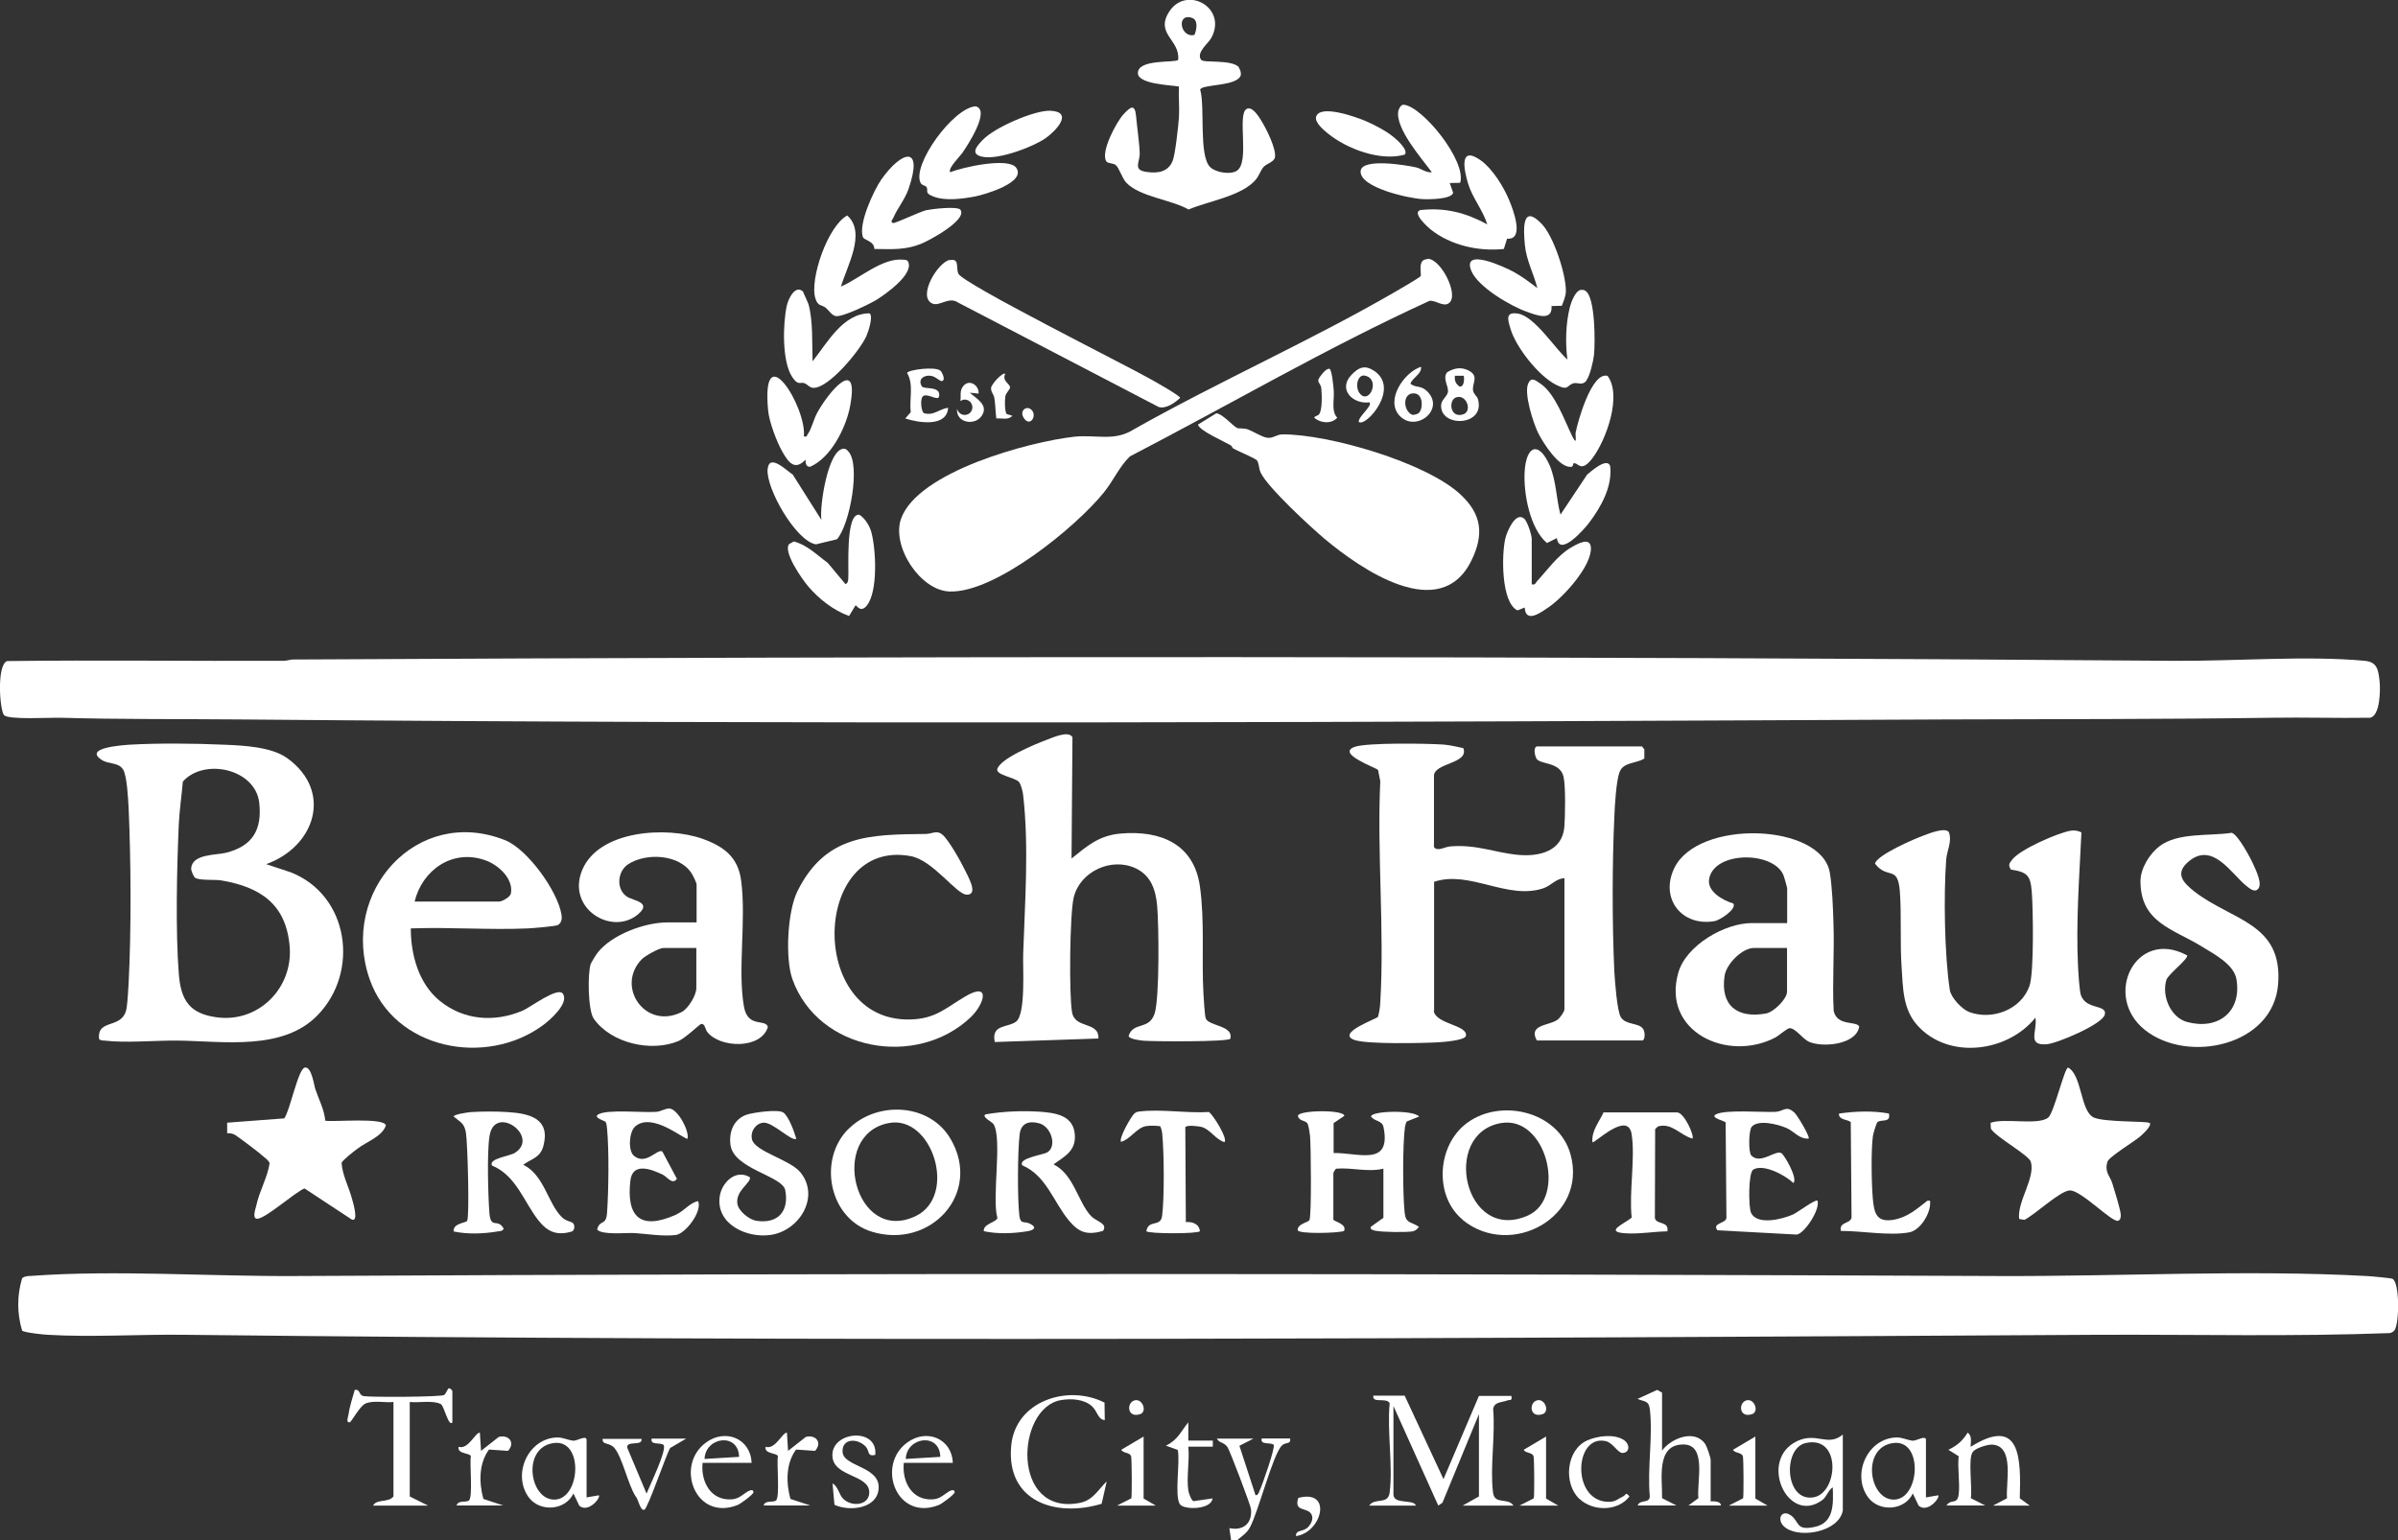 <?xml version="1.0" encoding="UTF-8"?>
<svg id="Layer_1" data-name="Layer 1" xmlns="http://www.w3.org/2000/svg" width="184" height="118.22" viewBox="0 0 184 118.22">
  <rect x="0" y="0" width="184" height="118.22" fill="#333333" stroke="none"/>
  <defs>
    <style>
      .cls-1 {
        fill: #fff;
      }
    </style>
  </defs>
  <g id="_2BLlNa" data-name=" 2BLlNa">
    <g>
      <path class="cls-1" d="M94.46,118.21l-.13-.92c1.07.23,1.77-.38,1.66-1.46-.02-.28-1.63-4.51-1.8-4.75-.29-.42-.61-.28-.82-.66h2.81l-1.08.55,1.24,3.8c.22-.01.25-.23.32-.38.2-.42,1.21-3.29,1.07-3.5-.26-.21-1.04.05-.92-.48h2.18c.09.47-.34.25-.63.54-.7.69-1.79,5.05-2.45,6.28-.23.44-.61.66-.97.98h-.47Z"/>
      <path class="cls-1" d="M107.79,107.14l2.97,6.39,2.72-6.39h2.49c.07.43-.09.26-.34.36-.4.15-.99.09-1.06.66.18,2.01-.25,4.44-.01,6.39.12.98,1.13.36,1.57,1.01h-3.9l1.25-.7v-6.32l-2.8,6.8-.32.22-3.44-7.64v6.78c0,.81,1.57.34,1.72.86h-3.58c.44-.65,1.45-.02,1.57-1.01.26-2.09-.21-4.69,0-6.85-.25-.47-1.37.05-1.25-.58h2.42-.01Z"/>
      <path class="cls-1" d="M34.72,109.17c-.31.39-.63-1.26-.9-1.4-.58-.31-1.72-.09-2.38-.16v7.25l1.4.7h-4.21c.26-.53,1.17-.2,1.56-.7v-7.25c-.66.07-1.53-.15-2.15.12-.45.2-1.07,1.42-1.21,1.44-.31.04-.11-.45-.1-.55.09-.66.31-1.29.49-1.94.45-.07.28.42.7.48.59.09,5.9.07,6.16-.09.13-.09.2-.34.31-.47.09-.15.32.13.32.16v2.42h.01Z"/>
      <path class="cls-1" d="M127.52,111.35c.71-.97,2.56-1.71,3.35-.47.11.18.39,1.01.39,1.17v3.19s.77-.09.79.31h-2.49l.76-.56c-.15-1.18.69-4.12-1.15-4.12-2.16-.01-1.59,2.74-1.64,4.12l1.1.56h-2.97c.17-.48.92-.13.93-.7-.2-2.12.25-4.65,0-6.71-.09-.67-.43-.54-.94-.77l1.51-.69.37.21v4.47Z"/>
      <path class="cls-1" d="M141.4,115.95c-.32,1.61-3.15,2.12-4.32,1.36-.87-.55-.42-1.56.36-.98.64.47.34,1.18,1.79.87,1.52-.31,1.44-1.79,1.4-3.04-.36.22-.45.72-.82.99-2.67,1.93-4.93-3.14-1.89-4.55,1.5-.69,2.32.47,3.48-.49v5.84ZM138.55,110.76c-1.77.39-1.61,4.5.58,4.17,1.91-.28,2.21-4.8-.58-4.17Z"/>
      <path class="cls-1" d="M84.75,107.63l.02,1.37c-.55-.05-.56-.71-1.01-1.09-.6-.52-1.57-.58-2.33-.45-3.51.56-3.88,9,1.48,7.88.97-.21,1.37-1.02,2.01-1.64l-.39,1.72c-3.53,1.07-7.34-.17-6.94-4.45.31-3.44,4.34-4.74,7.15-3.32Z"/>
      <path class="cls-1" d="M149.35,115.56c.36-.56.83-.02.94-.85.11-.9-.1-2.01,0-2.94l-.79-.49c.67-.33,1.08-.67,1.48-1.32.37.27.22.71.23,1.09,3.89-2.44,3.85.98,3.77,3.95l.76.56h-2.81l1.07-.56c-.11-1.17.61-4.04-1.15-4.12-.38-.01-1.25.27-1.47.55-.4.49-.02,2.8-.16,3.56l1.1.56h-2.98Z"/>
      <path class="cls-1" d="M45.02,114.93l.93-.16c.17.17-.8,1.39-1.5.8l-.45-.94c-.61,1.31-2.56,1.45-3.42.31-1.31-1.77-.05-4.58,2.2-4.61.43,0,.87.23,1.24.25.28,0,.99-.45.99-.06v4.44h.01ZM42.48,110.76c-2.48.34-1.85,4.43.11,4.34s2.21-4.66-.11-4.34Z"/>
      <path class="cls-1" d="M147.79,114.93l.93-.16c.17.17-.8,1.39-1.5.8l-.45-.94c-.61,1.31-2.56,1.45-3.42.31-1.31-1.77-.05-4.58,2.2-4.61.43,0,.87.23,1.24.25.28,0,.99-.45.99-.06v4.44h.01ZM145.26,110.76c-2.48.34-1.85,4.43.11,4.34s2.21-4.66-.11-4.34Z"/>
      <path class="cls-1" d="M57.65,112.28h-3.74c-.15,1.45.63,2.92,2.25,2.8.56-.04.85-.4,1.26-.63.21-.11.4-.11.39.09,0,.16-.98.88-1.2.97-3.25,1.3-4.85-3.02-2.45-4.78,1.5-1.12,3.45-.31,3.51,1.56h-.01ZM56.71,111.82c-.04-1.88-2.58-1.55-2.65.16l2.65-.16Z"/>
      <path class="cls-1" d="M73.09,112.28h-3.74c-.15,1.45.63,2.92,2.25,2.8.56-.04.85-.4,1.26-.63.21-.11.4-.11.39.09,0,.16-.98.88-1.2.97-3.25,1.3-4.85-3.02-2.45-4.78,1.5-1.12,3.45-.31,3.51,1.56h-.01ZM72.15,111.82c-.04-1.88-2.58-1.55-2.65.16l2.65-.16Z"/>
      <path class="cls-1" d="M49.22,110.42c.13.63-1.18.1-1.09.7l1.48,3.52c.23-.6,1.57-3.31,1.31-3.73-.26-.23-1.03.05-.92-.49h2.65l-1.23.72c-.32.55-1.72,4.66-1.98,4.74-.33.1-.47-.86-.67-1.03-.58-.9-1.01-2.96-1.61-3.69-.39-.49-.96-.21-.92-.72h2.97Z"/>
      <path class="cls-1" d="M67.16,111.67c-.64.15-.43-.29-.71-.61-.61-.69-1.86-.69-1.8.38.06,1.14,2.86,1.1,2.77,2.78-.07,1.58-2.23,1.82-3.39,1.28l-.15-1.64c.43.22.5.88.83,1.19.65.63,1.98.5,1.99-.49.02-1.41-2.76-1.17-2.83-2.81-.09-1.9,3.5-2.23,3.29-.09h0Z"/>
      <path class="cls-1" d="M35.03,115.56c.12-.44.71-.22.94-.38.34-.23.05-2.85.16-3.41-.06-.26-1.07-.16-.94-.72.75.23,1.26-1.09,1.63-1.09l.09,1.4,1.36-1.07c.77-.2,1.29.44.71,1.07l-1.46-.1c-.79,1.08-.77,2.55-.43,3.79l1.52.5h-3.58,0Z"/>
      <path class="cls-1" d="M58.59,115.56c.12-.44.71-.22.94-.38.34-.23.05-2.85.16-3.41-.06-.26-1.07-.16-.94-.72.75.23,1.26-1.09,1.63-1.09l.09,1.4,1.36-1.07c.77-.2,1.29.44.71,1.07l-1.46-.1c-.79,1.08-.77,2.55-.43,3.79l1.52.5h-3.58Z"/>
      <path class="cls-1" d="M121.18,115.04c-1.24-1.18-1.01-3.78.63-4.49.77-.34,2.01-.5,2.75-.05.56.36.48,1.02-.07,1.02-.36,0-.74-.8-1.29-.91-2.45-.54-2.65,4.78.34,4.66.45-.02.66-.26,1.01-.42.22-.1.18-.38.48.01-.9,1.17-2.82,1.15-3.84.18h0Z"/>
      <path class="cls-1" d="M91.18,114.39c.02.18.22.77.4.83l1.46-.21c-.09.88-2.22.9-2.51.44-.43-.67.04-3.24-.16-4.16l-.91-.33c.92-.44,1.13-1.07,1.72-1.79v1.4h1.88v.47h-1.88c.11,1.04-.15,2.34,0,3.35Z"/>
      <path class="cls-1" d="M87.75,110.26v4.76l.93.54h-2.97l1.1-.56c.05-.22.04-3.05-.02-3.23-.11-.31-.59-.21-.76-.49,0,0,1.72-1.02,1.72-1.02Z"/>
      <path class="cls-1" d="M134.69,110.26v4.76l.93.54h-2.97l1.1-.56c.05-.22.04-3.05-.02-3.23-.11-.31-.59-.21-.76-.49,0,0,1.72-1.02,1.72-1.02Z"/>
      <path class="cls-1" d="M118.63,110.26v4.76l.93.54h-2.97l1.1-.56c.05-.22.04-3.05-.02-3.23-.11-.31-.59-.21-.76-.49,0,0,1.72-1.02,1.72-1.02Z"/>
      <path class="cls-1" d="M99.44,117.9c-.02-.52.56-.29.94-.7.27-.29.47-.76.16-1.09-.37-.4-1.26-.11-.92-1.14,2.66-.7,1.82,2.66-.18,2.93Z"/>
      <path class="cls-1" d="M134.02,107.48c.6-.15.97.87.42,1.06-1.02.34-1.07-.9-.42-1.06Z"/>
      <path class="cls-1" d="M117.95,107.48c.6-.15.97.87.42,1.06-1.02.34-1.07-.9-.42-1.06Z"/>
      <path class="cls-1" d="M87.07,107.48c.6-.15.97.87.42,1.06-1.02.34-1.07-.9-.42-1.06Z"/>
    </g>
    <g>
      <path class="cls-1" d="M1.7,102.14c-.4-1.32-.4-2.72,0-4.04.21-.16.47-.16.71-.17,6.37-.47,13.78.05,20.28.01,43.53-.23,87.13-.18,130.66,0,9.21.04,19.11-.5,28.23,0,.31.01,1.88.16,1.99.21.58.28.54,3.5.15,3.97-.1.11-.21.17-.36.2-7.43.28-14.88.1-22.33.13-48.94.28-98.02.55-146.96,0-3.41-.04-7.05.2-10.42,0-.32-.01-1.84-.18-1.95-.32Z"/>
      <path class="cls-1" d="M22.46,50.62c48.09-.25,96.26-.27,144.32.1,4.61.04,10.21-.42,14.67,0,.96.09,1.04.69,1.14,1.59.06.64.05,2.64-.74,2.78-2.51.04-5.03-.04-7.53,0-8.29.12-16.61.1-24.93.13-43.65.21-87.42.39-131.07,0-4.58-.04-9.14,0-13.69-.13-.75-.02-3.99.17-4.32-.2s-.58-3.82.23-4.15c7.07-.09,14.15.01,21.21-.02.27,0,.53-.1.72-.1h-.02Z"/>
      <path class="cls-1" d="M110.01,77.61c.22,1.02,2.63,1.06,2.47,1.9-.07.34-1.73.47-2.11.49-1.23.07-5.43.16-6.42-.17-1.5-.52,1.67-1.62,1.78-1.78.11-.37.16-.74.18-1.12.33-5.53-.26-11.41,0-16.97l-.17-.86c-.11-.17-3.28-1.26-1.78-1.78.97-.33,5.58-.26,6.82-.17.49.04,1.01.17,1.5.27.47,1.21-2.25,1.12-2.25,2.13v5.47c.29.37.83-.04,1.3-.06,2.06-.15,3.37.5,5.23.66,1.57.13,3.29-.29,3.47-2.11.07-.77.11-3.21-.06-3.9-.27-1.14-1.74-.92-2.06-1.36-.12-.18-.29-.83,0-.96h8.08l.18.22v.71c-.64.4-1.61.26-1.9,1.04-.26.67-.37,2.63-.4,3.42-.17,3.67-.17,8.26,0,11.91.04.69.21,2.99.49,3.47.38.63,1.36.42,1.71.9.18.26.17.9-.07.9h-8.08c-.67-1.23.91-1.12,1.57-1.58.2-.13.55-.63.55-.81v-10.06c-.63,0-1.01.56-1.62.77-2.75.92-5.66-1.41-8.38-.5v9.92h-.02Z"/>
      <path class="cls-1" d="M20.43,66.33l1.9.63c4.45,1.77,5.26,7.61,2.07,10.93-2.67,2.8-7.29,2.02-10.75,1.98-1.73-.02-3.99.2-5.63,0-.15-.01-.32,0-.42-.13-.16-1.63,1.86-.66,2.12-2.4.07-.48.12-1.37.15-1.9.21-4.1.18-9.31,0-13.42-.04-.67-.12-2.51-.44-2.98-.38-.55-1.07-.36-1.62-.71-1.46-.94,1.61-1.13,2.11-1.17,2.2-.13,5.07-.1,7.28,0,1.48.06,3.64.16,4.85,1.04,3.53,2.56,2.1,6.8-1.63,8.13h.01ZM14.98,67.38c-.11-.06-.32-.54-.31-.71.05-1.13,1.89-1.03,2.64-1.21,2.06-.5,2.82-1.77,2.58-3.86-.31-2.6-4.24-3.44-5.86-1.61-.09,1.06-.26,2.2-.31,3.25-.15,3.37-.26,8.2,0,11.51.16,2.06.85,3.07,2.96,3.34,3.18.4,5.79-2.26,5.55-5.4-.26-3.3-2.25-4.61-5.29-5.12-.47-.07-1.56.02-1.94-.18h-.01Z"/>
      <path class="cls-1" d="M109.54,19.86c1.02,0,2.42,2.76,1.66,3.39-.43.36-1.01-.22-1.51-.16-7.84,3.58-15.34,7.97-22.99,11.94-.82.79-1.25,1.84-2.01,2.78-2.13,2.64-8.33,7.72-11.83,7.59-2.26-.07-4.47-3.48-3.72-5.59,1.29-3.61,9.84-5.91,13.29-6.29,1.71-.18,3.08.4,4.61-.59,6.53-3.68,13.54-6.78,20.01-10.53.28-.16,1.88-1.09,1.95-1.2.11-.18-.29-1.31.54-1.31v-.02Z"/>
      <path class="cls-1" d="M82.2,65.91c1.21-.97,2.11-1.78,3.77-1.93,3.07-.27,5.64.79,6.1,4.05.38,2.71.12,5.5.27,8.22.02.37.1,1.66.17,1.89.18.63,2.18.55,1.89,1.59-.23.25-5.9.21-6.65.15-.23-.02-1.1-.12-1.15-.36.34-1.12,1.56-.43,1.99-1.71.39-1.17.33-6.82.2-8.28-.11-1.23-.47-2.32-1.64-2.88-1.86-.88-4.27.23-4.76,2.22-.31,1.24-.37,7.53-.13,8.83.23,1.3,2.09.67,2.02,2.01l-7.95.27c-.29-1.39,1.01-1.08,1.64-1.57.75-.58.5-4.18.54-5.2.13-3.95.45-8.21,0-12.16-.02-.26-.17-.85-.33-1.04-.28-.32-1.77-.53-1.66-.97.22-.83,2.96-1.94,3.78-2.25.47-.17,1.67-.74,1.99-.21l-.07,9.31h0Z"/>
      <path class="cls-1" d="M154.28,66.71c-.21-.32-.09-.47.11-.72.58-.79,3.53-2.07,4.49-2.23.31-.05.56,0,.83.13-.16,3.42-.43,6.88-.26,10.32.02.54.09,1.39.16,1.9.21,1.5,2.11.9,1.89,1.77-.2.75-3.67,2.21-4.45,2.27-1.56.12-.7-1.01-.87-2.04-2.13,2.65-6.65,3.25-9.04.61-1.15-1.26-1.12-2.9-1.23-4.51-.13-1.86,0-3.91-.13-5.75-.16-2.13-.92-.9-1.91-2.17.11-.65,3.07-1.93,3.73-2.16.39-.15,1.69-.67,1.94-.25.26.72-.16,1.41-.21,2.12-.2,2.75-.13,7.29.28,9.99.1.59.92,1.46,1.47,1.68,1.77.67,4-.17,4.64-1.99.36-.98.28-5.94.18-7.21s-.32-1.53-1.62-1.73v-.02Z"/>
      <path class="cls-1" d="M94.58,34.39s-.06-.16-.16-.22c-.5-.29-2.4-1.12-2.5-1.58l1.41-.87c.47.04,1.28.98,1.59,1.13.13.06.56,0,.86.12.44.17,1.02.56,1.45.63.47.06.71-.26,1.19-.26,3.55-.01,10.99,2.15,13.63,4.6,1.66,1.53,1.83,3.09.85,5.09-2.4,4.88-8.49.65-11.26-1.67-1.08-.91-4.39-3.96-4.91-5.09-.15-.32-.12-.74-.29-.94-.15-.17-1.51-.72-1.86-.94h.01Z"/>
      <path class="cls-1" d="M137.13,70.84v-2.66c0-.06-.25-.96-.31-1.07-.86-1.79-5.24-1.77-5.67.31-.21.99,1.03,1.68,1.85,1.93.28.42-1.04,1.29-1.44,1.35-2.5.44-4.21-1.72-3.1-4.05,1.8-3.8,11.27-3.47,11.94.31.18,1.03.25,2.74.28,3.82.09,2.27-.1,4.55.02,6.82.27,1.19,1.75.74,1.96,1.19-.22,1.42-2.88,1.64-3.9,1.15-.44-.22-1.04-1.06-1.45-1.02-.21.02-.79.55-1.08.71-3.68,1.93-8.75-.45-7.45-4.98.6-2.09,3.55-3.8,5.64-3.8h2.69ZM137.13,72.76h-2.54c-.92,0-2.12,1.23-2.26,2.13-.34,2.29.97,3.3,3.18,2.9.58-.11,1.61-1.1,1.61-1.68v-3.35h.01Z"/>
      <path class="cls-1" d="M53.45,70.84v-2.94c0-.15-.27-.69-.38-.86-.93-1.48-3.5-1.61-4.88-.7-.83.55-.93,1.94-.07,2.49.48.31,1.96.42.81,1.37-1.99,1.63-5.41-.44-4.29-3.34,1.23-3.17,6.55-3.46,9.29-2.47,1.63.59,2.71,1.41,2.94,3.21.4,3.05-.28,6.81.21,9.64.29,1.71,1.68.92,1.84,1.59-.52,1.71-3.66,1.63-4.65.38-.15-.18-.18-.69-.48-.61-.11.02-1.2,1.08-1.72,1.3-2.09.88-5.18.18-6.51-1.71-.45-.64-.48-3.5-.23-4.21.04-.11.43-.74.52-.85,1.09-1.4,3.63-2.33,5.34-2.33h2.28ZM53.45,72.76h-2.54c-.34,0-1.4.6-1.67.87-2.02,2.09.26,5.43,3.04,4.06.53-.26,1.15-1.3,1.15-1.85v-3.08h.01Z"/>
      <path class="cls-1" d="M31.52,71.25c0,2.01.59,4.22,2.2,5.55,1.85,1.52,4.22,1.69,6.39.77.58-.25,2.67-1.84,3.07-1.31.53.72-.99,2.05-1.53,2.44-4.38,3.21-11.4,1.86-13.29-3.55-2.32-6.67,3.62-13.36,10.4-10.66,1.72.69,4.02,3.9,4.32,5.69.05.31.04.6-.25.81-.15.11-1.94.25-2.33.27-2.96.13-6.01-.11-8.98,0h0ZM31.8,69.2h6.5c.21,0,.83-.33.9-.61.22-1.14-.96-2.21-1.96-2.56-2.53-.9-4.85.76-5.43,3.18Z"/>
      <path class="cls-1" d="M167.81,73.31c.18.25-1.45,1.46-1.58,1.9-.38,1.21.31,2.88,1.58,3.23,2.36.64,4.2-.75,3.8-3.25-.18-1.17-1.71-1.95-2.66-2.54-2.21-1.36-4.71-1.83-4.71-5.02,0-.97.7-2.1,1.45-2.67,1.41-1.09,3.83-.77,5.55-1.04.48.13,1.44,1.93,1.67,2.45.2.45.74,1.55.32,1.89-.25.25-.65-.09-.86-.26-1.15-.92-2.58-3.42-4.42-1.89-1.12.93-.43,1.64.43,2.32,2.91,2.25,6.8,2.42,6.42,7.13s-6.92,6.11-10.21,3.5-.71-7.85,3.21-5.74h.01Z"/>
      <path class="cls-1" d="M72.3,64.05c.48.39,1.44,2.1,1.73,2.71.23.49,1.09,1.93.15,1.91-.79,0-2.58-2.65-4.31-2.96-7.56-1.39-7.97,12.69-.07,12.54,1.99-.04,2.74-.87,4.27-1.77,1.98-1.17,1.47.6.39,1.62-4.13,3.89-11.65,2.6-13.65-2.92-.58-1.59-.39-5.24.38-6.78,2.17-4.36,5.56-4.34,9.85-4.39.44,0,.85-.31,1.25.04h.01Z"/>
      <path class="cls-1" d="M95.05,5.2c.12.13.18.37.16.55-.22.91-3.01.69-3.12,1.13.39,1.3-.13,5.07.77,5.95.43.42,1.55.59,2.04.28,1.02-.65.01-4.28.74-4.74.44-.27.96.6,1.15.91.37.59,1.14,2.13,1.04,2.78-.06.38-.63.48-.88.76-.2.22-.34.65-.56.93-1.06,1.3-3.66,1.68-5.19,2.33-1.32-.76-3.75-.97-4.78-2.06-.32-.33-.56-1.18-.82-1.36-.21-.15-.59-.11-.7-.26-.5-.69.77-3.05,1.31-3.63.49-.53.87-.86.96.13.07.81.27,2.18.28,2.87s-.53,1.26.48,1.42c.85.13,1.68.04,2.04-.82.21-.5.44-2.69.49-3.34.05-.79-.04-1.59,0-2.39-.64-.11-3.15-.18-3.15-1.03,0-1.12,2.92-.76,3.09-1.02.17-1.53-1.79-1.98-.69-3.69,1.31-2.05,4.49-.33,3.24,2-.23.43-1.19,1.13-.79,1.69.2.27,2.33-.06,2.92.58h-.02ZM91.65,2.68c.17-.4.32-1.17-.22-1.32-1.19-.36-.86,1.58.22,1.32Z"/>
      <path class="cls-1" d="M164.94,86.17c.22.22-.53.88-.69,1.03-.45.4-2.44,1.59-2.55,1.98-.23.83.21,1.06.39,1.68.16.53.61,1.94.64,2.39,0,.17-.02.4-.21.45-.48.13-2.8-2.32-3.69-2.33-.72-.01-2.72,1.89-3.5,2.26l-.4-.07c-.16-1.34,1.25-3.14.9-4.38-.15-.53-2.69-1.9-3.07-2.55l-.02-.45c1.06-.39,3.64.22,4.42-.4.45-.37,1.25-3.84,1.53-3.84,1.07.6.93,3.3,1.94,3.82.77.39,4.13.28,4.29.43h.02Z"/>
      <path class="cls-1" d="M24.96,86.02c.67.11,4.51-.27,4.65.36-.29.86-1.45,1.23-2.17,1.78-.25.18-1.18.9-1.23,1.1.06.94.55,1.82.79,2.72.06.22.56,1.83,0,1.63l-3.63-2.39c-.67.22-3.13,2.45-3.69,2.32-.33-.07-.07-.76-.02-.98.23-1.13.87-2.18,1.03-3.29-.1-.22-.29-.34-.47-.5-.27-.26-1.88-1.47-2.18-1.66-.21-.12-.38-.13-.61-.13v-.81l4.38-.33c.43-.55,1.06-3.79,1.58-3.9s.71,1.39.8,1.64c.27.8.69,1.58.77,2.44h.01Z"/>
      <path class="cls-1" d="M102.33,88.5c1.88-.04,4.44,1.08,3.83-1.98-.11-.54-.66-.42-.96-.82,0-.44,3.25-.53,3.69,0l-.93.37c-.09.06-.13.33-.16.45-.18,1.39-.17,5.14-.02,6.56.09.86.49.66,1.1,1.09-.15.17-.25.29-.48.34-.45.09-2.37.06-2.83-.04-.13-.02-.49-.09-.38-.31l.96-.69v-3.77c-1.21.29-2.37-.1-3.61,0-.09.02-.23.31-.23.34v3.56c0,.15,1.07.33.82.88-.39.17-3.57.26-3.56-.07-.01-.47.79-.59.9-.75.18-.27.12-5.78.05-6.49-.02-.2-.11-.76-.18-.91-.17-.31-.65-.17-.75-.61.02-.45,3.55-.5,3.56,0l-.82.55v2.26h.01Z"/>
      <path class="cls-1" d="M84.64,94.48c-1.23.34-1.85.13-2.63-.81-1.18-1.42-1.73-3.45-3.58-4.23-.29-.54,1.51-.79,1.89-.97.82-.43.36-2-.58-2.25-.8-.22-1.4,0-1.5.83-.16,1.31-.18,4.99-.02,6.29.09.65.37.37.8.58.55.27.36.49-.17.58-1.08.18-2.28.23-3.36,0-.09-.56,1.01-.7,1.04-1.02-.44-1.53.39-6.04-.29-7.19-.11-.18-.97-.58-.61-.76,1.31-.23,2.83-.29,4.18-.2,1.17.09,2.54.27,2.66,1.73.11,1.26-.75,1.68-1.63,2.31,1.56.77,1.88,2.91,2.87,3.96.4.43,1.31.56.93,1.14Z"/>
      <path class="cls-1" d="M112.26,93.64c-2.17-1.75-2.02-5.47.07-7.26,2.56-2.18,7.25-1.17,8.18,2.23,1.32,4.8-4.56,8.02-8.26,5.04h0ZM115.18,86.2c-4.65.8-2.82,9.25,2.05,7.1,3.03-1.34,1.4-7.7-2.05-7.1Z"/>
      <path class="cls-1" d="M43.95,93.87c.17.13.16.54-.06.65-1.13.34-1.86.05-2.56-.83-1.13-1.42-1.71-3.46-3.58-4.23-.29-.54,1.37-.72,1.77-.98,1.93-1.26-1.57-3.78-1.96-1.28-.2,1.24-.11,4.55-.01,5.88s.64.37,1.1,1.23c-.12.22-.28.17-.48.21-1.08.18-2.28.23-3.36,0-.07-.63.92-.65,1.03-.81.2-.27.04-6.01-.09-6.77s-.43-.8-.94-1.24c0-.17,1.09-.32,1.3-.34.82-.06,2.05-.06,2.88,0,1.66.11,3.25.5,2.71,2.58-.25.93-.87.97-1.55,1.46,1.61.79,1.88,2.96,2.96,4.02.31.31.67.32.85.45h0Z"/>
      <path class="cls-1" d="M65.14,86.62c2.17-2.13,6.2-1.96,7.8.8,2.44,4.16-1.53,8.49-6.04,7.12-3.31-1.01-4.17-5.56-1.78-7.91h.01ZM68.19,86.2c-4.67.9-2.6,9.37,2.07,7.14,3.24-1.55,1.28-7.79-2.07-7.14Z"/>
      <path class="cls-1" d="M72.85,19.97c.82-.17.47.56.69,1.04.34.76,12.86,7.02,14.67,8.05.33.18,2.34,1.31,2.34,1.48-.4.38-1.08.86-1.64.7l-15.4-8.02c-.7-.49-1.44.34-1.99.07-1.13-.55.43-3.14,1.34-3.34h-.01Z"/>
      <path class="cls-1" d="M52.76,87.39c-.16.18-2.7-2.09-4.02-.93-.48.42-.56,1.86-.1,2.25.93.77,1.78-.56,2.18-.33l1.12,2.1c-.36.49-.72-.13-1.07-.31-.88-.43-2.33-.99-2.5.44-.32,2.8.77,3.83,3.46,2.64.69-.31,1.08-.93,1.74-1.06.33.8-.97,2.5-1.71,2.6-1.03.13-2.27-.1-3.29-.15-.59-.02-2.42.16-2.75-.27.21-.82.69-.22.76-1.3.12-1.68.16-4.78,0-6.44-.01-.16-.04-.4-.12-.53-.06-.07-.97-.32-.56-.56.69-.42,3.46-.12,4.45-.2.37-.02.77-.31,1.07-.25.61.12,1.46,1.66,1.34,2.29Z"/>
      <path class="cls-1" d="M138.77,87.39c-.72.05-1.1-.56-1.71-.82-.64-.27-2.11-.66-2.64-.1-.25.27-.27,1.99-.04,2.22.71.72,1.84-.45,2.31-.18.21.12,1.28,1.93.92,2.29-.61-.58-2.28-1.5-3.08-1.03-.39.23-.37,2.91-.17,3.32.47.99,2.43.48,3.21.13.32-.13,1.74-1.21,1.89-1.06.21.69-.98,2.48-1.58,2.6l-6.1-.33c-.44-.58.66-.5.69-.96l-.06-7.32c-.07-.11-1.21-.36-.76-.61.72-.4,3.57-.15,4.59-.2.65-.04.8-.53,1.45.06.23.21,1.21,1.86,1.09,1.99h-.01Z"/>
      <path class="cls-1" d="M60.11,85.39c.45.37.82,1.46.99,2.01-.33.26-1.82-1.3-2.53-1.23-.59.06-1.01.67-.87,1.28.21.94,2.96,1.56,3.74,2.56,1.5,1.91-.15,4.49-2.34,4.78-1.8.25-4.15-.82-3.88-2.92.13-1.07,1.21-2.18,2.32-1.51.12.42-1.12,1.02-.96,2.04.09.56.9,1.21,1.45,1.3,1.66.26,2.54-.74,2.22-2.36-.22-1.09-3.95-1.61-4.2-3.46-.13-.99.23-1.96,1.23-2.32.5-.17,2.47-.45,2.83-.16v-.02Z"/>
      <path class="cls-1" d="M112.04,14.03l-.8.02.26.74c-.1.52-1.93.52-2.38.49-.98-.05-4.75-.86-4.72-2.12.02-1.08,3.57-.47,4.27-.31.39.1.76.42,1.2.37-.76-1.03-2.81-3.35-2.58-4.69.04-.18.2-.52.43-.49,1.42.13,4.83,4.31,4.32,5.99Z"/>
      <path class="cls-1" d="M119.85,23.47l-.8.02c.09,1.2-1.18.7-1.89.44-1.24-.43-3.75-1.9-4.26-3.13-.77-1.85,2.55-.31,3.23.06s1.24.81,1.83,1.25c-.29-1.15-.85-2.13-.96-3.35s-.21-3.15,1.3-1.57c.91.94,1.86,3.85,1.85,5.14,0,.4-.17.77-.31,1.14h0Z"/>
      <path class="cls-1" d="M72.89,13.23c.92-.39,4.48-1.18,5.08-.36.81,1.13-2.4,2.06-3.15,2.21-.97.18-2.26.36-3.18.01-.76-.28-.37-.44-.55-.74-.05-.1-.36-.11-.45-.31-.7-1.37,2.51-5.78,4.22-5.88,1.19.28-.67,3.07-1.02,3.58-.17.25-1.13,1.19-.93,1.46h-.01Z"/>
      <path class="cls-1" d="M119.73,39.51l2.05-3.08c.31-.26,1.53-1.35,1.77-.66.18,1.57-.7,3.14-1.62,4.36-.42.55-2.27,2.64-2.47,1.17l-.76.38c-1.31-1.1-1.82-3.85-1.71-5.51.13-2.01,1.1-2.33,1.93-.42.5,1.2.49,2.53.82,3.77h-.01Z"/>
      <path class="cls-1" d="M120.72,35.57s-.01.21-.11.25c-.93.2-2.23-1.86-2.59-2.6-.38-.77-1.1-3.03-.76-3.78.23-.53.54-.27.96.02,1.12.77,1.82,2.81,2.42,4.02.42.85.22-.09.26-.27.15-.82,1.23-4.71,2.45-4.36,1.13,1.51-.11,4.94-1.17,6.33-.92,1.2-1.1.22-1.46.4v-.02Z"/>
      <path class="cls-1" d="M64.54,21.99c1.37-.59,3.15-2.2,4.72-2.06.2.01.39,0,.45.23.32.94-1.72,2.39-2.45,2.85-.53.32-2.65,1.36-3.15,1.25-.28-.06-.52-.44-.74-.63-.34-.27-.6-.09-.8-.71-.47-1.46.94-5.58,2.44-6.38,1.48,1.32-.02,3.88-.48,5.45Z"/>
      <path class="cls-1" d="M64.22,41.39l-1.61.39c-1.52-.23-3.85-4.29-3.71-5.77.12-1.23,1.41.07,1.93.42l2.2,3.48c-.17-.97.5-5.47,1.72-5.47.16,0,.25.1.34.21.96.99.13,5.62-.87,6.74Z"/>
      <path class="cls-1" d="M117.55,44.85c.27.06.26-.1.38-.23.8-.87,1.58-1.99,2.61-2.59.49-.29,1.5-.86,1.53.02.06,1.41-2.12,3.8-3.25,4.56-.61.42-1.75,1.26-1.83.02l-.55.22c-1.28-.59-1.23-4.4-.92-5.58.13-.5.76-1.99,1.41-1.48.27.21.6,1.28.6,1.58v3.48h.01Z"/>
      <path class="cls-1" d="M115.64,18.32l-.25.79c-1.93.2-4.06-.27-5.59-1.48-.23-.18-1.51-1.32-.8-1.51,1.91-.2,3.45.2,5.12,1.1-.33-1.08-1.13-2.01-1.47-3.12s-.69-2.97.97-1.79c.9.64,1.75,2.02,2.17,3.03.31.74,1.21,3.07-.13,2.98h-.01Z"/>
      <path class="cls-1" d="M61.66,33.49c.31.07.22-.05.32-.17.29-.4.44-1.1.71-1.61.81-1.52,3.3-4.56,2.53-.49-.32,1.64-1.48,3.94-3.07,4.61-.32,0-.34-.29-.34-.55-.83.88-1.31.21-1.78-.61-.43-.75-1.01-2.29-1.09-3.15-.56-5.9,2.98-.27,2.74,1.99h-.01Z"/>
      <path class="cls-1" d="M121.74,29.2c-.31.42-.7.15-.96.21-.59.13-.37.65-1.41.11-1.32-.67-3.08-2.9-3.48-4.32-.2-.69-.39-1.28.58-1.13,1.28.2,2.86,2.7,3.8,3.53-.17-1.25-.13-2.76.18-4,.1-.39.42-1.3.86-1.35.12-.01.23,0,.34.07.77.49.75,4.01.66,4.91-.05.47-.31,1.61-.58,1.96Z"/>
      <path class="cls-1" d="M61.63,22.43s.37.8.4.9c.37,1.31.27,3.04.32,4.4,1.13-1.41,2.33-3.68,4.37-3.68.31.2-.1,1.42-.23,1.72-.45,1.06-2.87,4.02-4.07,4-.29,0-.45-.26-.7-.36-.32-.11-.48.22-.93-.47-.8-1.2-.72-4.09-.42-5.47.11-.52.66-1.69,1.28-1.06h-.01Z"/>
      <path class="cls-1" d="M73.7,16.11c.53.79-2.47,2.39-3.04,2.61-1.24.49-2.26.4-3.57.39-.01-.63-.8-.66-.88-.92-.36-.99.82-3.56,1.42-4.42,1.56-2.21,3.25-2.67,2.09.71-.28.83-.87,1.51-1.18,2.25-.06.15-.26.26-.02.39.12.06,2.07-.88,2.56-.99.43-.09,2.42-.33,2.63-.02Z"/>
      <path class="cls-1" d="M93.98,87.67c-.66-.16-1.14-1.01-1.78-1.17-.23-.06-1.1-.17-1.25.01l.04,7.29c.49-.04,1.02.13,1.08.7-.15.21-3.95.21-4.11,0,.15-.93,1.1-.28,1.21-1.18.18-1.4.15-4.85.01-6.28-.02-.21-.06-.4-.16-.6-.36-.04-.76-.06-1.12,0-.71.15-1.19,1.02-1.88,1.2-.21-.23.79-1.99,1.03-2.18.16-.13.21-.12.4-.15,1.62-.2,3.67.15,5.32.04.33.26,1.44,2.01,1.19,2.31h0Z"/>
      <path class="cls-1" d="M129.86,87.39c-.94-.25-1.57-1.24-2.65-.93l-.21.21-.02,6.82c.11.54,1.1.2.96,1.02-1.08.02-2.15.22-3.23.15-1.64-.11-.09-.72.49-1.2-.21-1.96.28-4.5,0-6.39s-2.9.76-3.01.6c-.09-.87.52-1.56.85-2.29h5.63c.55-.02,1.37,1.82,1.19,2.02Z"/>
      <path class="cls-1" d="M65.63,46.49l-.48.79c-1.2-.43-2.33-1.32-3.15-2.29-.45-.53-1.93-2.63-1.45-3.23l.36-.2c1.03.26,1.77,1.04,2.6,1.64l1.37,1.64c.2-.12.2-.27.21-.47.06-.55-.25-5.04.86-4.86.43.29.75.81.9,1.3.37,1.31.53,4.58-.33,5.66-.5.63-.8-.06-.88,0h0Z"/>
      <path class="cls-1" d="M144.94,85.48c.16.75-.65.39-.9.67-.07.09-.31.87-.33,1.04-.15,1.13-.11,3.61-.01,4.78s.29,1.9,1.66,1.64c1.03-.2,1.74-.83,2.53-1.45.25-.02.21,0,.21.21,0,.8-.76,2.07-1.61,2.22-1.56.28-3.64-.12-5.24-.11-.15-.72.72-.53.82-1.02l-.06-7.32c-.15-.22-.97-.16-.9-.67,1.26-.18,2.58-.23,3.84,0h-.01Z"/>
      <path class="cls-1" d="M107.81,11.86c-1.88.55-4.47-.43-5.94-1.63-.32-.26-1.02-.85-.88-1.28.31-.97,3.1.05,3.75.32s1.64.79,2.18,1.24c.28.23,1.14.98.88,1.35Z"/>
      <path class="cls-1" d="M75.43,10.72c.86-.92,3.96-2.28,5.18-2.22,1.8.1.39,1.55-.33,2.07-.98.71-4.07,1.9-5.19,1.37-.64-.29.1-.96.34-1.23Z"/>
      <path class="cls-1" d="M111.01,28.59c.54-.33,1.07-.45,1.66-.16.86.44.27.96.36,1.55.04.26.28.42.36.61.66,2.15-2.93,2.26-2.81.49.02-.39.47-.66.52-.99.07-.44-.43-1.02-.07-1.51h0ZM112.33,28.84h-.69c-.05.36.05.61.34.82.38.09.38-.61.34-.82ZM111.76,30.49c-.64.17-.53,1.63.49,1.32.75-.22.29-1.55-.49-1.32Z"/>
      <path class="cls-1" d="M72.17,28.46c.1.1.43.72.1.79-.16.02-.48-.36-.83-.4-.61-.09-1.04.32-.69.82.16.23,1.44-.07,1.31.74-.06.43-.88-.27-1.24,0-.25.21-.13,1.26.1,1.31.77.2,1.14-.34,1.83-.42-.1,1.51-2.26,1.15-3.29.82l.42-.48c-.12-.99.25-2.13-.28-3.01.05-.25,2.21-.53,2.56-.17h.01Z"/>
      <path class="cls-1" d="M109.04,28.15c.05.58-.63.8-.82,1.3.4.33.79.12,1.24.54,1.51,1.4-.8,3.25-2.06,1.93-1.14-1.19.33-3.35,1.64-3.77ZM108.89,31.67c.31-.32.31-1.39-.32-1.47-.93-.13-.97,1.26-.23,1.63.15.04.45-.05.55-.15h0Z"/>
      <path class="cls-1" d="M104.26,32.39c-.07-.4,1.09-1.25.82-1.51-1.29.17-2.45-1.01-1.37-2.12.55-.58,1.02-.75,1.69-.32,2.11,1.34-.63,4.4-1.14,3.94h0ZM104.43,30.3c.71.63,1.48-1.23.29-1.47-.59-.12-.81,1.01-.29,1.47Z"/>
      <path class="cls-1" d="M101.21,31.8c.26-.31.22-1.51.18-1.95-.05-.58-.54-.45.06-1.15.13-.16.33-.39.55-.4.2.04.32,1.4.34,1.71.05.67-.21,1.56.27,2.05-.45.5-1.28.43-1.77,0,0-.1.29-.16.37-.25h-.01Z"/>
      <path class="cls-1" d="M77.13,28.7c-.27.54.38.77.37,1.03-.02.22-.31.4-.36.69s-.06,1.21.12,1.37l.42.12c-.31.36-.82.17-1.23.21-.07-.5-.07-1.07-.15-1.56-.04-.29-.29-.49-.25-.8s.93-1.24,1.08-1.06h-.01Z"/>
      <path class="cls-1" d="M79.16,31.47c.45.47-.17,1.39-.64.55-.28-.5.25-.94.64-.55Z"/>
      <path class="cls-1" d="M74.4,30.14l.69.07c.04-.71-.82-1.17-1.24-.49-.22.34-.1.69-.16,1.06.1-.06.21-.11.33-.11.33,0,.59.26.59.59s-.26.59-.59.59c-.28,0-.53-.21-.58-.48h0c-.12,1.09,1.37,1.35,1.9.53s-.42-1.3-.94-1.77h0Z"/>
    </g>
  </g>
</svg>